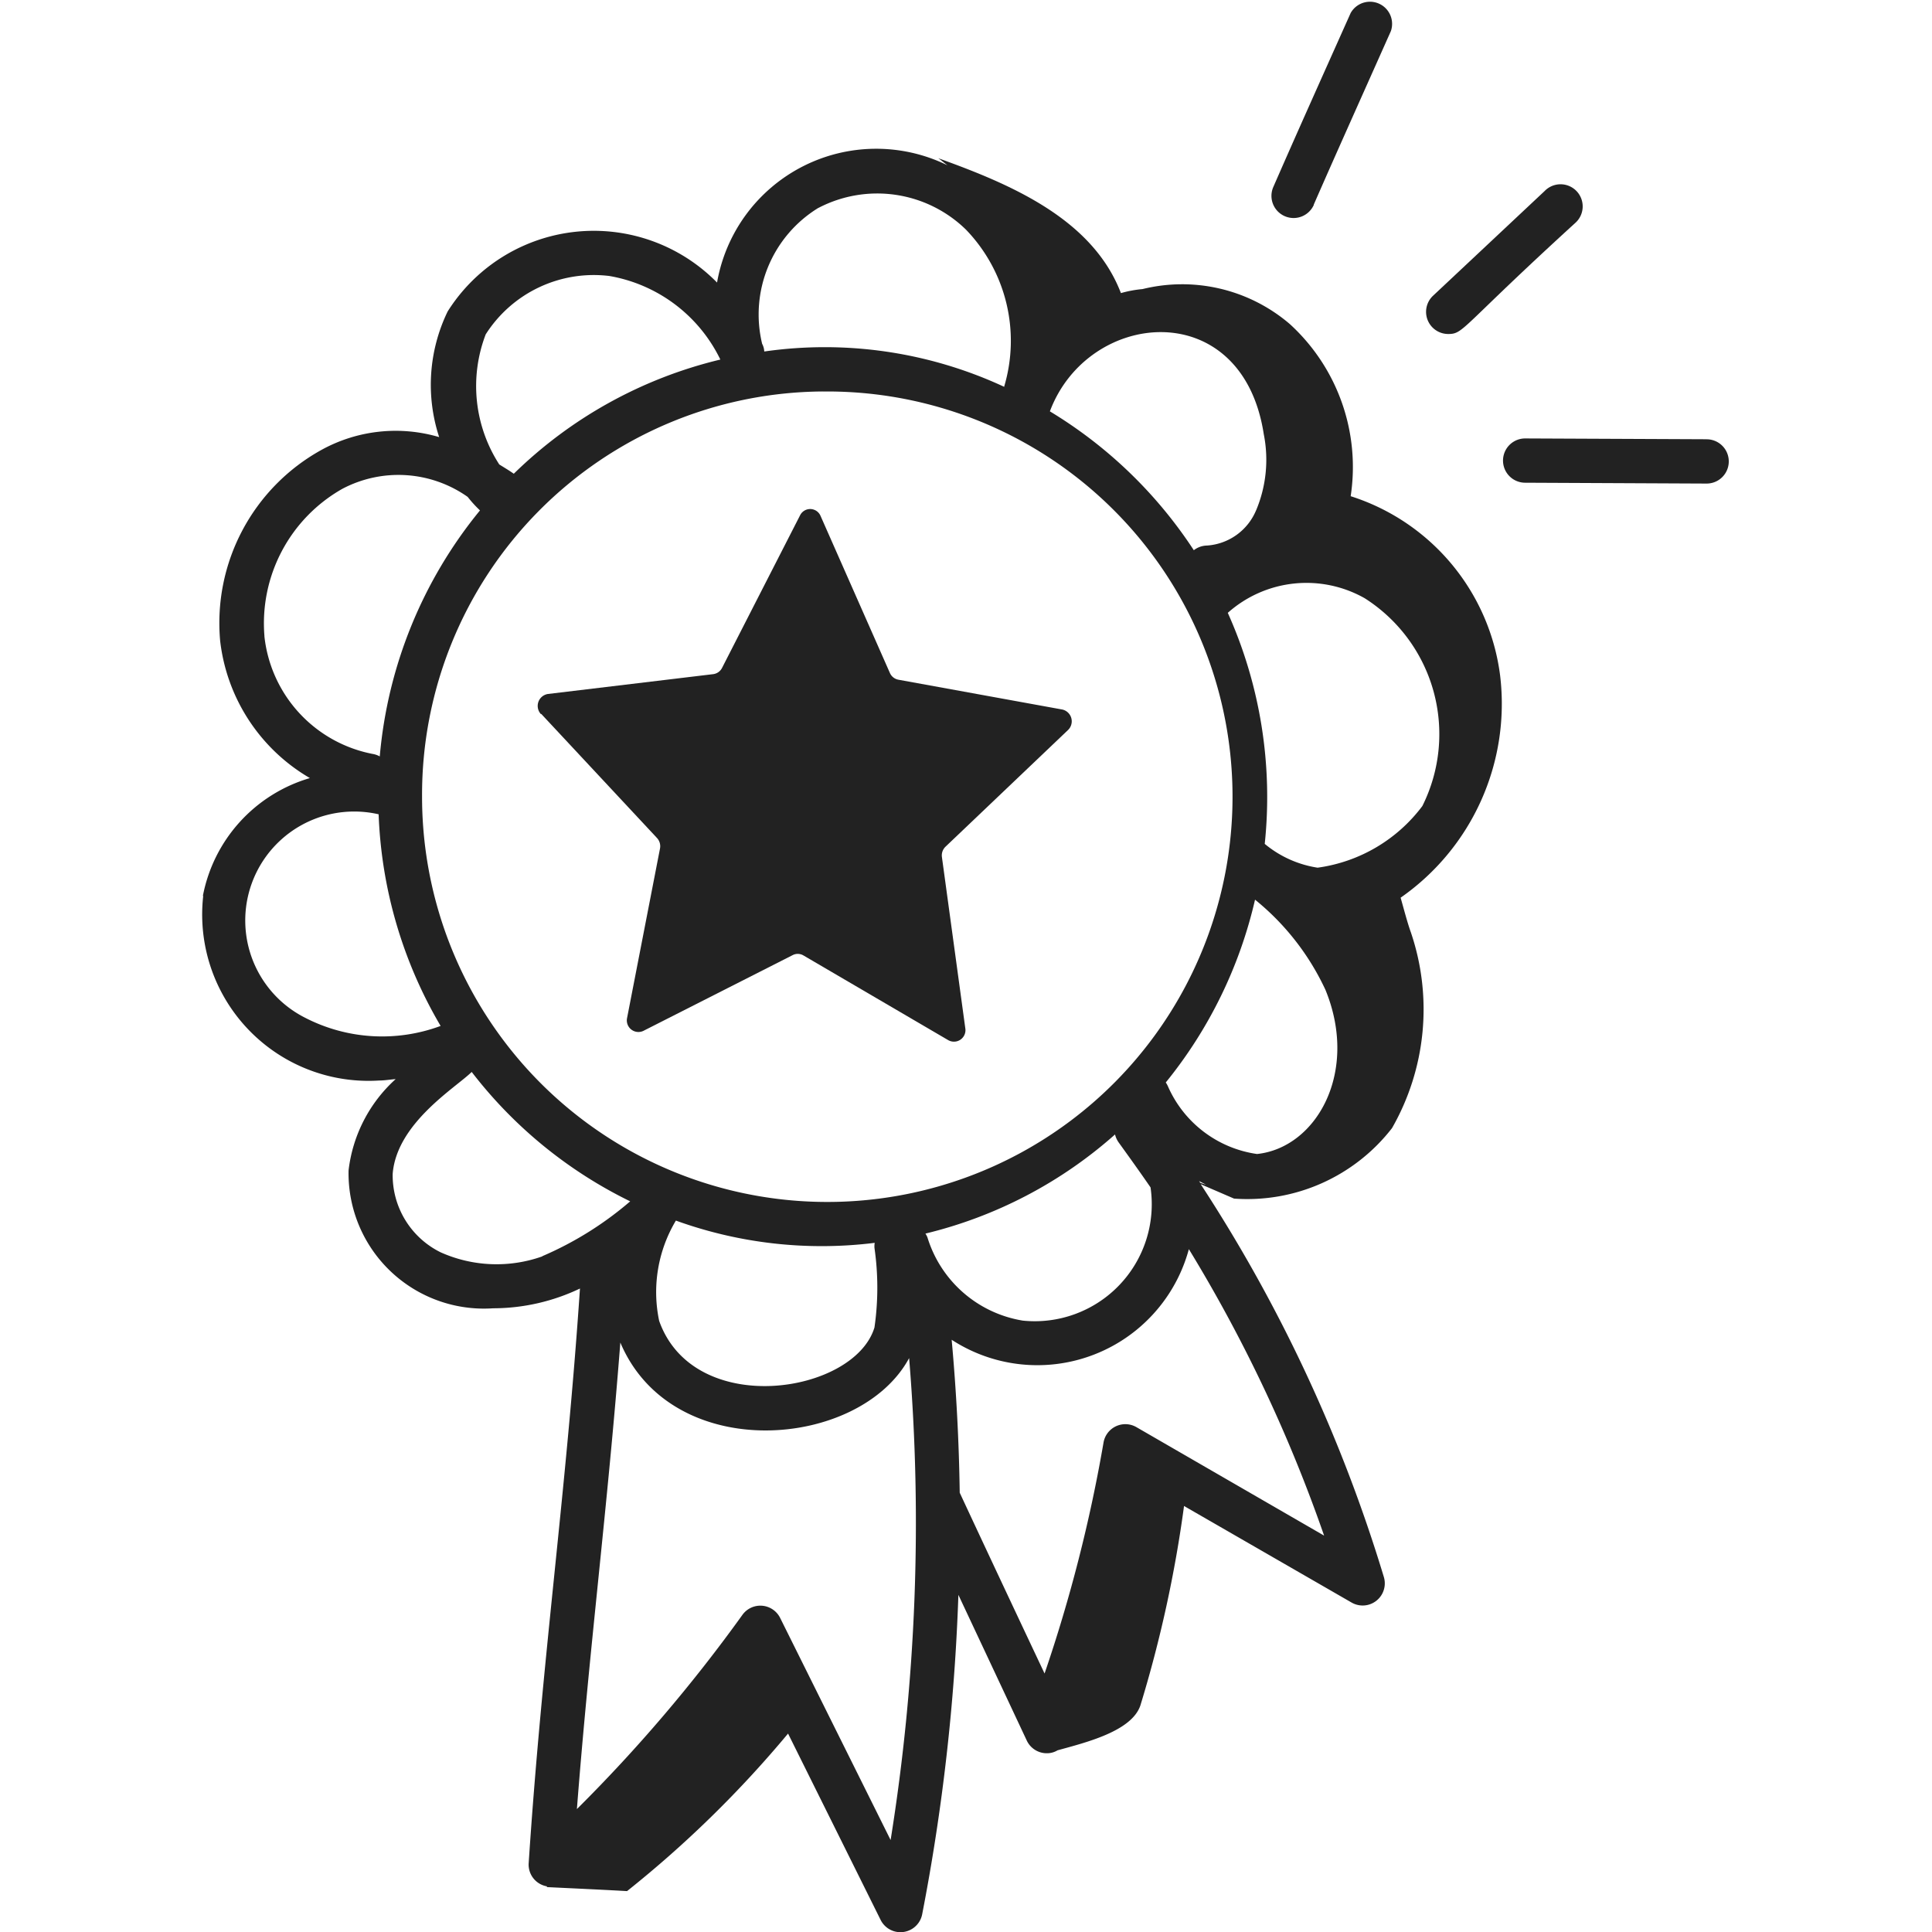<svg viewBox="0 0 48 48" height="48" width="48" xmlns="http://www.w3.org/2000/svg"><g transform="translate(-101 -408)"><rect fill="#fff" transform="translate(101 408)" height="48" width="48"></rect><g transform="translate(-167.781 294.66)"><path fill="#222" transform="translate(0 -24.866)" d="M273.83,160.463a4.133,4.133,0,0,0,4.372,4.588c.134,0,.273-.025.409-.035a3.622,3.622,0,0,0-1.17,2.269,3.363,3.363,0,0,0,3.594,3.425,5.015,5.015,0,0,0,2.155-.491c-.349,5.166-.934,9.118-1.274,14.276a.547.547,0,0,0,.461.578l-.017.017c.654.032,1.349.063,2,.1a27.506,27.506,0,0,0,4-3.914l2.3,4.63a.55.55,0,0,0,1.032-.139,50.6,50.6,0,0,0,.9-7.937l1.7,3.622a.549.549,0,0,0,.484.313.007.007,0,0,1,0,0l.009,0a.512.512,0,0,0,.271-.073c.7-.194,1.837-.47,2.057-1.113a31.1,31.1,0,0,0,1.085-4.957l4.165,2.4a.55.55,0,0,0,.8-.634,37.866,37.866,0,0,0-4.551-9.761l.829.358a4.551,4.551,0,0,0,3.924-1.751,5.944,5.944,0,0,0,.467-4.869c-.086-.237-.183-.613-.253-.856a5.873,5.873,0,0,0,2.472-5.52,5.389,5.389,0,0,0-3.713-4.455,4.808,4.808,0,0,0-1.512-4.277,4.112,4.112,0,0,0-3.659-.869,2.905,2.905,0,0,0-.537.1c-.706-1.84-2.724-2.7-4.538-3.351.08.055.153.119.23.177a4.014,4.014,0,0,0-5.726,2.912,4.291,4.291,0,0,0-6.693.718,4.175,4.175,0,0,0-.211,3.122,3.815,3.815,0,0,0-2.932.322,4.913,4.913,0,0,0-2.509,4.743,4.546,4.546,0,0,0,2.229,3.406,3.794,3.794,0,0,0-2.659,2.93Zm15.386-12.53A10.068,10.068,0,1,1,279.267,158a10.02,10.02,0,0,1,9.949-10.068Zm4.963,23.081a2.979,2.979,0,0,1-2.356-2.065.535.535,0,0,0-.05-.095,10.972,10.972,0,0,0,4.711-2.463.555.555,0,0,0,.091.2c.266.369.532.739.791,1.116a2.907,2.907,0,0,1-3.187,3.308Zm-8.606-2.483a10.651,10.651,0,0,0,4.94.553.52.52,0,0,0-.006.126,6.934,6.934,0,0,1,0,1.976c-.5,1.656-4.485,2.271-5.349-.162a3.465,3.465,0,0,1,.416-2.494ZM297.8,165.2a.529.529,0,0,0-.056-.1,11.177,11.177,0,0,0,2.218-4.542,6.286,6.286,0,0,1,1.75,2.242c.836,2.041-.222,3.92-1.7,4.077A2.857,2.857,0,0,1,297.8,165.2Zm3.721-5.436a2.689,2.689,0,0,1-1.318-.592,11.171,11.171,0,0,0-.918-5.74,2.938,2.938,0,0,1,3.4-.364,4,4,0,0,1,1.434,5.164,3.916,3.916,0,0,1-2.6,1.531Zm-1.533-8.879a1.425,1.425,0,0,1-1.221.875.55.55,0,0,0-.326.116,11.181,11.181,0,0,0-3.576-3.45c.949-2.537,4.78-2.9,5.314.567a3.246,3.246,0,0,1-.19,1.892Zm-17.735,18.536a3.4,3.4,0,0,1-2.521-.1,2.133,2.133,0,0,1-1.195-1.951c.1-1.267,1.58-2.15,1.963-2.532a11.126,11.126,0,0,0,3.938,3.215,8.462,8.462,0,0,1-2.185,1.363Zm8.655,14.5-2.744-5.517a.549.549,0,0,0-.938-.077,38.384,38.384,0,0,1-4.112,4.825c.31-4.01.755-7.417,1.079-11.591,1.286,3.046,5.956,2.65,7.175.386a49.817,49.817,0,0,1-.46,11.975Zm6.107-10.258a.55.55,0,0,0-.817.382,37.3,37.3,0,0,1-1.465,5.739c-.708-1.5-1.45-3.078-2.108-4.492q-.027-1.9-.2-3.8a3.9,3.9,0,0,0,5.893-2.251,36.773,36.773,0,0,1,3.36,7.117Zm1.585-6.071-.027-.043c.056.032.114.06.171.089-.049-.012-.1-.031-.144-.046Zm-9.482-24.222a3.155,3.155,0,0,1,3.664.543,3.98,3.98,0,0,1,.949,3.892s0,.008,0,.012a10.575,10.575,0,0,0-5.962-.878.445.445,0,0,0-.053-.191,3.106,3.106,0,0,1,1.4-3.379Zm-8.267,3.139a3.183,3.183,0,0,1,3.07-1.446,3.778,3.778,0,0,1,2.757,2.076,0,0,0,0,0,0,0,11,11,0,0,0-5.132,2.837c-.121-.086-.241-.155-.361-.231a3.589,3.589,0,0,1-.334-3.239Zm-5.5,7.5a3.84,3.84,0,0,1,1.935-3.658,2.984,2.984,0,0,1,3.114.2,3.031,3.031,0,0,0,.306.336,11.179,11.179,0,0,0-2.49,6.112.543.543,0,0,0-.183-.063,3.343,3.343,0,0,1-2.683-2.923Zm2.837,4.428a11.164,11.164,0,0,0,1.54,5.258,4.175,4.175,0,0,1-3.36-.2,2.707,2.707,0,0,1,1.82-5.058Zm0,0"></path><path fill="#222" transform="translate(-56.102 -84.785)" d="M338.33,215.862l2.876,3.083a.3.3,0,0,1,.074.264l-.817,4.206a.288.288,0,0,0,.4.324l3.715-1.885a.276.276,0,0,1,.265.008l3.6,2.106a.286.286,0,0,0,.422-.3l-.58-4.248a.3.3,0,0,1,.089-.259l3.045-2.9a.3.3,0,0,0-.143-.508l-4.074-.741a.287.287,0,0,1-.21-.168l-1.722-3.9a.28.28,0,0,0-.51-.015l-1.938,3.79a.287.287,0,0,1-.219.155l-4.109.493a.3.3,0,0,0-.172.5Zm0,0"></path><path fill="#222" transform="translate(-178.28 0)" d="M479.7,118.426c.548-1.253,1.1-2.48,1.917-4.313a.55.55,0,0,0-1-.448c-.814,1.821-1.344,3-1.921,4.321a.55.55,0,0,0,1.008.441Zm0,0"></path><path fill="#222" transform="translate(-204.051 -30.835)" d="M511.207,148.922l-2.771,2.6a.55.55,0,0,0,.376.951c.39,0,.292-.143,3.148-2.751a.55.55,0,1,0-.753-.8Zm0,0"></path><path fill="#222" transform="translate(-216.884 -73.047)" d="M528.068,197.3l-4.511-.02a.55.55,0,0,0,0,1.1l4.509.021h0a.55.55,0,0,0,0-1.1Zm0,0"></path></g></g></svg>